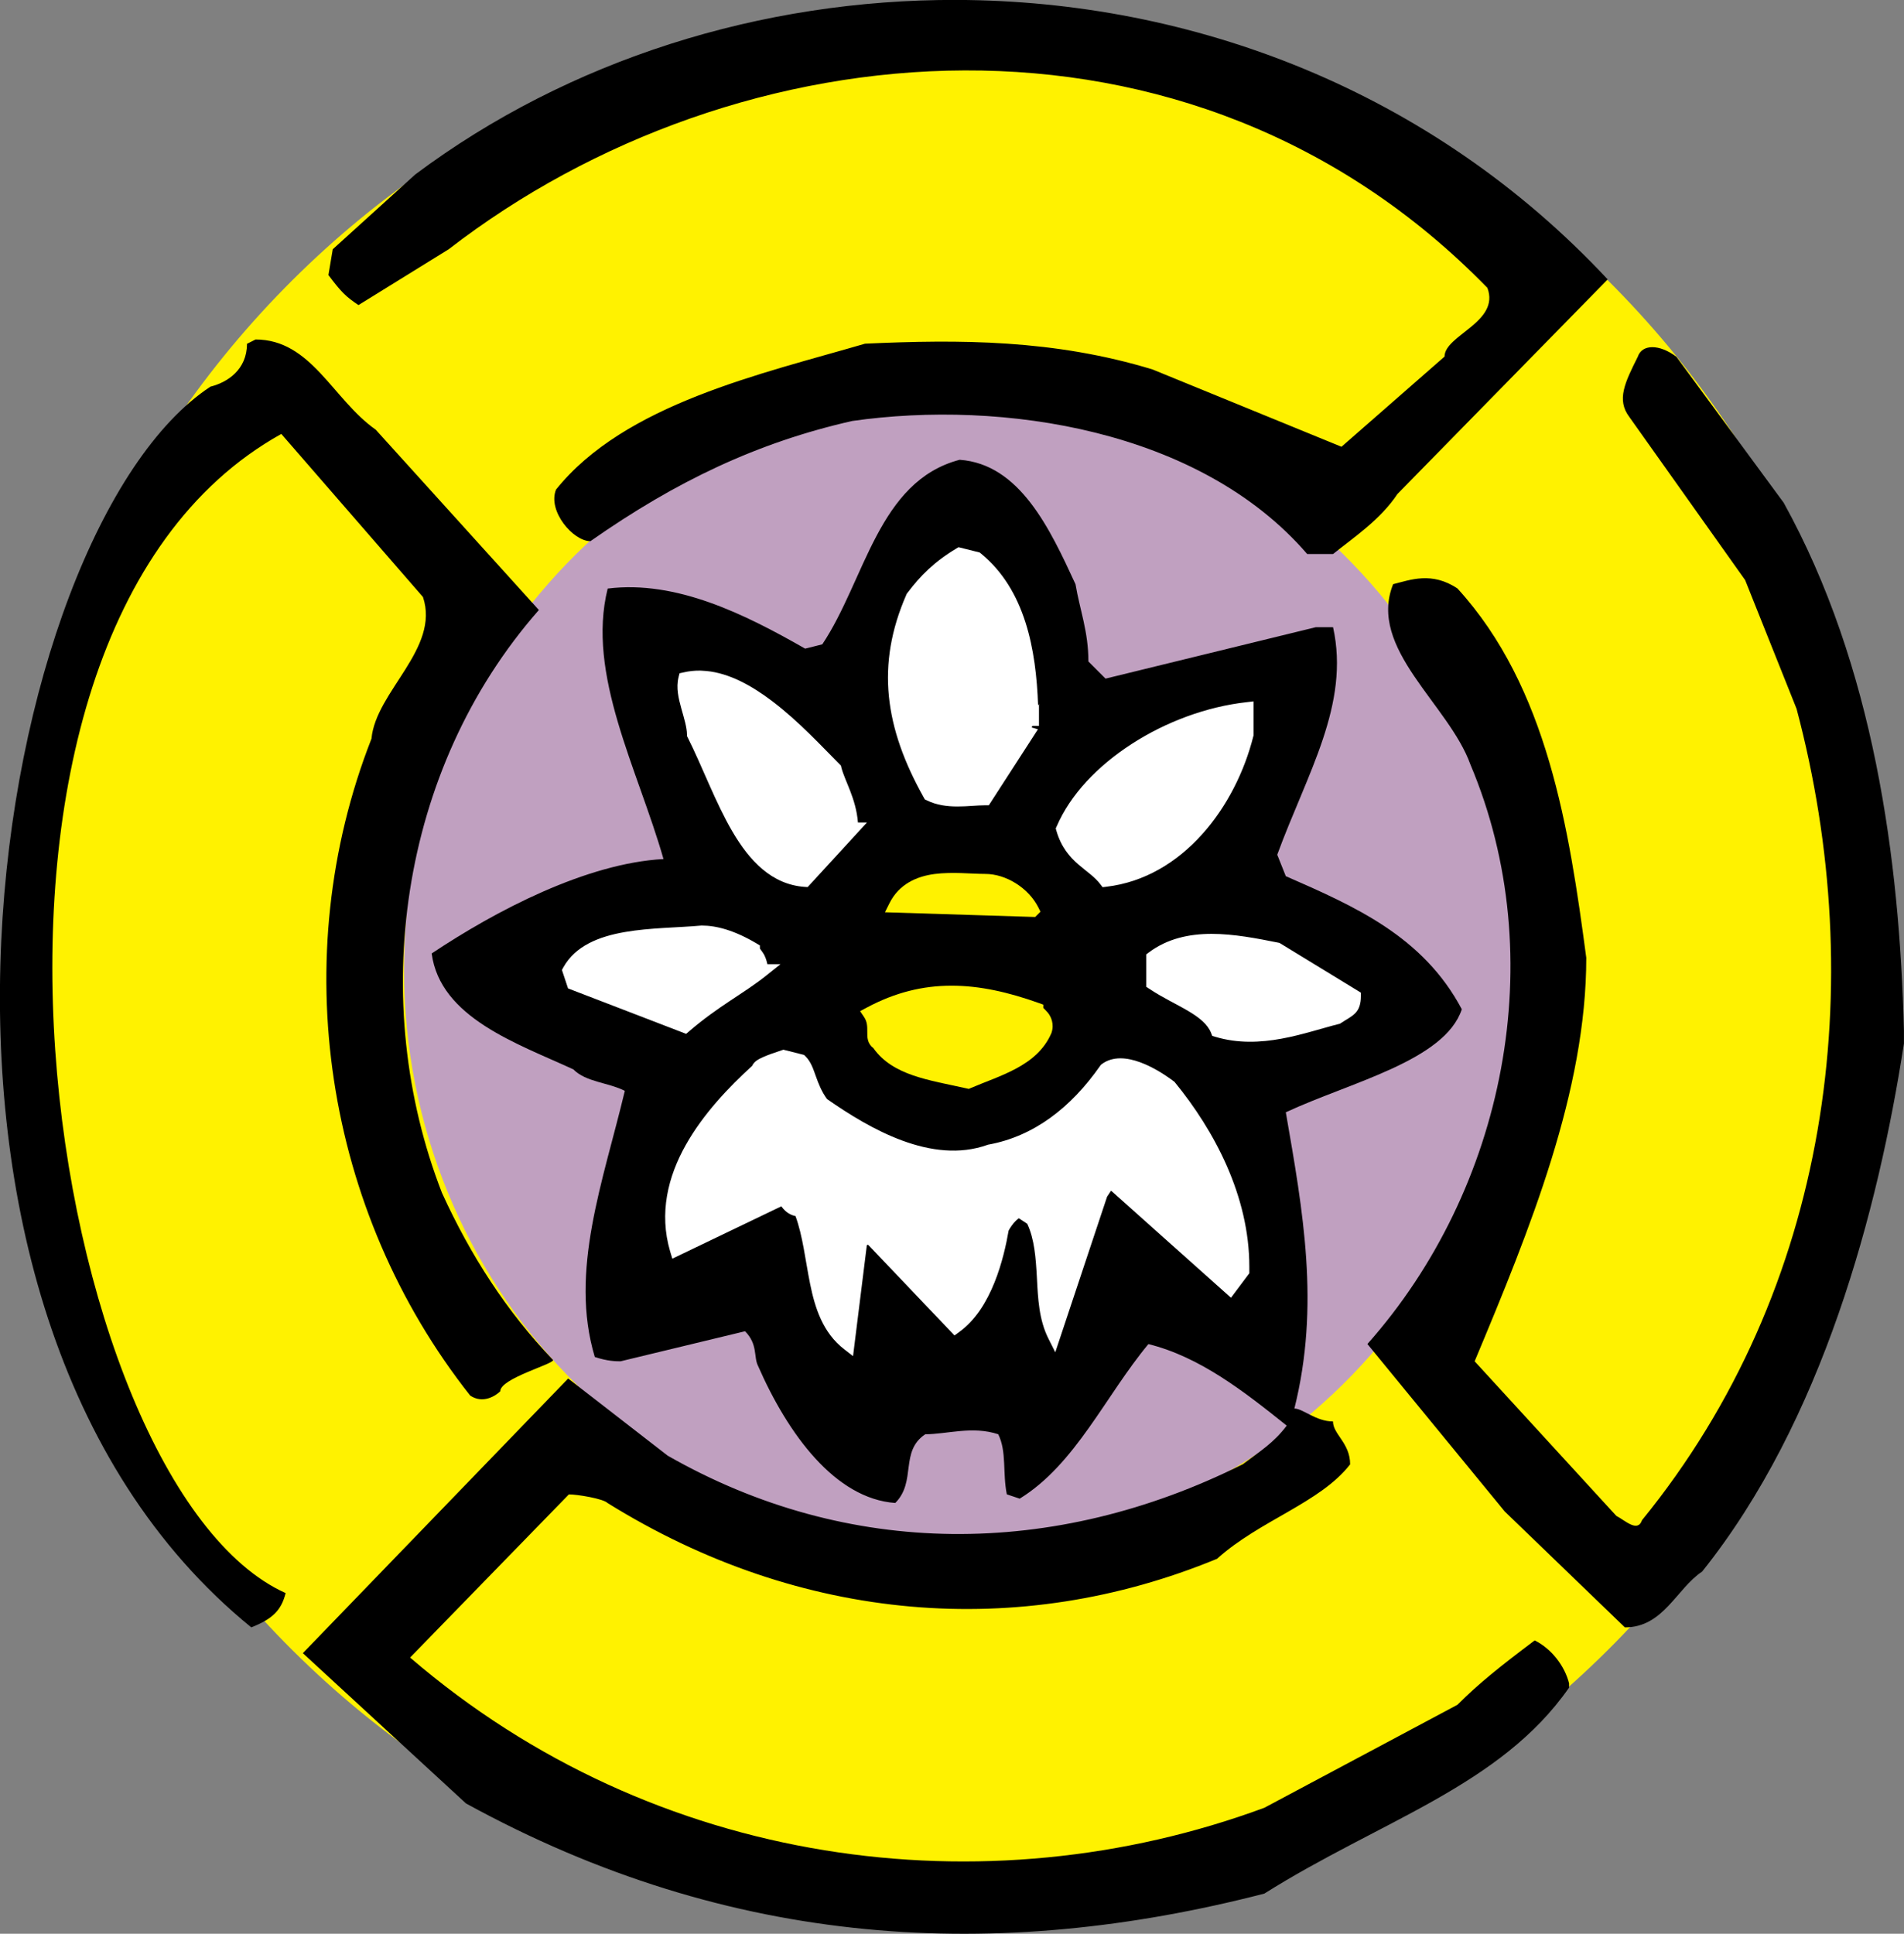 <svg xmlns:svg="http://www.w3.org/2000/svg" xmlns="http://www.w3.org/2000/svg" width="295.43" height="300" version="1.1"><rect width="100%" height="100%" fill="#808080" stroke="none"/><path d="m1.31 149.74c0-81.91 65.63-148.72 146.1-148.72 80.48 0 146.11 66.81 146.11 148.72 0 81.91-65.63 148.71-146.11 148.71-80.47 0-146.1-66.8-146.1-148.71" fill="#fff200"/><path d="m62.68 150.34c0-49.07 38.73-89.1 86.22-89.1 47.48 0 86.22 40.03 86.22 89.1 0 49.08-38.74 89.12-86.22 89.12-47.49 0-86.22-40.04-86.22-89.12" fill="#c0a0c0"/><path d="M148.44-0.01C118.17-0.1 88.25 9.25 64.43 27.07L51.63 38.67 50.96 42.67C52.96 45.33 53.63 45.99 55.62 47.33L69.62 38.67C114.36 4.07 184.63-2.71 230.79 44.66 232.79 49.99 224.14 51.99 224.14 55.32L208.15 69.31 178.84 57.32C163.53 52.65 148.87 52.65 134.22 53.32 118.24 57.99 96.93 62.65 86.27 75.96 84.94 79.3 88.94 83.96 91.61 83.96 104.92 74.63 117.58 68.63 132.23 65.31 155.54 61.98 186.18 66.64 202.83 85.95L206.84 85.95C210.16 83.29 214.17 80.63 216.83 76.64L249.46 43.34 249.44 43.33C222.01 13.97 184.97 0.1 148.44-0.01zM39.65 52.67L38.32 53.34C38.32 57.33 35.32 59.32 32.66 59.98 -1.21 82.24-22.15 202.71 38.99 252.47 42.32 251.15 43.65 249.81 44.32 247.15 7.2 230.46-13.67 99.22 43.65 67.32L65.63 92.62C68.3 100.61 58.31 107.27 57.64 114.6 44.32 148.57 50.32 187.87 72.96 216.51 74.96 217.85 76.95 216.51 77.62 215.84 77.62 213.85 85.82 211.66 85.82 211 78.62 203.49 73.01 194.77 68.58 185.07 57.12 155.64 61.76 119.49 83.62 94.63L83.61 94.63 58.3 66.66C51.64 61.99 48.31 52.67 39.65 52.67zM256.38 53.86C255.29 53.86 254.46 54.35 254.12 55.35 252.13 59.34 250.8 62.01 252.8 64.67L270.78 89.99 278.76 109.96C290.09 152.59 284.09 199.87 254.78 235.84 254.11 237.83 252.11 235.84 250.79 235.17L228.81 211.19C237.46 190.54 246.13 169.23 246.13 148.58 243.47 128.6 240.13 106.62 226.15 91.3 222.15 88.63 218.82 89.97 216.16 90.63 212.17 100.62 224.81 109.28 228.15 118.6 240.81 148.57 233.48 184.53 212.17 208.51L233.48 234.49 252.12 252.47C258.12 252.47 260.11 246.47 264.11 243.81 282.77 220.5 291.41 187.87 295.42 161.89L295.42 159.91C294.75 133.27 290.75 103.3 276.76 77.99L260.11 55.35C258.79 54.35 257.46 53.86 256.38 53.86zM148.9 71.33C136.25 74.66 134.25 89.98 127.59 99.96L124.93 100.63C115.6 95.3 104.95 89.98 94.29 91.31 90.96 104.63 98.95 119.28 102.95 133.27 90.96 133.93 76.97 141.26 66.98 147.92 68.31 157.91 80.3 161.9 88.96 165.9 90.96 167.9 94.29 167.9 96.95 169.23 93.62 183.21 88.29 197.2 92.29 210.52 94.29 211.19 95.62 211.19 96.29 211.19L115.6 206.53C117.6 208.53 116.93 210.53 117.6 211.86 122.26 222.51 129.59 232.5 138.91 233.17 142.24 229.84 139.57 225.17 143.57 222.51 146.9 222.51 150.89 221.18 154.89 222.51 156.22 225.17 155.55 228.5 156.22 231.83L158.22 232.5C166.88 227.17 171.54 216.51 178.19 208.52 186.19 210.51 192.99 215.84 199.65 221.17 197.65 223.83 195.5 225.16 192.84 227.16 163.54 241.81 131.57 241.81 103.6 225.83L88.16 213.86 46.99 256.47 72.3 279.78C113.59 302.43 154.89 304.43 196.18 293.77 214.16 282.45 232.8 277.12 243.46 261.82L243.46 261.15C242.79 258.49 240.79 255.82 238.13 254.49 232.8 258.49 229.47 261.15 226.14 264.48L196.17 280.46C152.88 296.45 101.59 289.79 63.63 257.15L88.27 231.84C89.6 231.84 93.59 232.5 94.26 233.17 124.24 251.82 158.2 254.48 188.84 241.83 195.49 235.84 204.83 233.17 209.49 227.18 209.49 223.85 206.83 222.52 206.83 220.52 204.17 220.52 202.17 218.52 200.84 218.52 204.84 202.53 202.17 187.88 199.51 172.56 209.5 167.9 224.16 164.57 226.82 156.58 220.82 145.25 210.16 140.59 199.51 135.93L198.18 132.6C202.83 119.94 209.5 109.29 206.84 97.3L204.18 97.3 171.54 105.28 168.88 102.62C168.88 97.96 167.55 94.64 166.88 90.64 162.89 81.99 158.22 72 148.9 71.33zM243.46 261.82L243.46 261.82 243.47 261.8C243.47 261.81 243.47 261.81 243.46 261.82z" fill="#000"/><path d="M148.73 84.89L148.38 85.1C144.95 87.16 142.81 89.31 140.77 92.02L140.7 92.11 140.65 92.22C135.86 103.14 137.27 112.93 143.35 123.75L143.5 124.02 143.78 124.15C146.86 125.69 150.39 124.93 152.88 124.93L153.43 124.93 161.05 113.14 160.05 112.85 160.21 112.61 161.21 112.61 161.21 109.21 161.07 109.43C160.77 100.8 159.08 91.48 152.19 85.86L152.01 85.71 148.73 84.89zM108.72 104.04C107.83 104.02 106.94 104.11 106.04 104.32L105.44 104.45 105.29 105.05C104.88 106.7 105.29 108.36 105.71 109.89 106.14 111.42 106.59 112.87 106.59 113.95L106.59 114.19 106.7 114.4C109 118.98 111 124.49 113.65 129.02 116.3 133.55 119.74 137.22 124.84 137.59L125.32 137.62 134.52 127.6 133.12 127.6C132.82 123.85 131.09 121.2 130.54 119.04L130.48 118.77 130.28 118.57C127.65 115.94 123.95 111.9 119.77 108.74 116.63 106.37 113.17 104.44 109.62 104.1 109.32 104.07 109.02 104.05 108.72 104.04zM194.51 108.81L193.4 108.94C181.05 110.32 168.17 118.36 163.96 128.2L163.81 128.52 163.91 128.87C164.63 131.39 165.97 132.94 167.3 134.09 168.62 135.24 169.87 136.03 170.73 137.18L171.08 137.64 171.65 137.57C183.54 136.18 191.75 125.14 194.48 114.18L194.51 114.06 194.51 113.94 194.51 108.81zM108.88 143.59L108.83 143.59C105.24 143.92 100.88 143.91 96.93 144.6 92.97 145.29 89.28 146.71 87.4 150.09L87.19 150.48 88.14 153.34 106.46 160.39 106.92 160C111.49 156.07 115.43 154.11 118.88 151.36L121.11 149.58 119.07 149.58C118.92 148.87 118.68 148.26 118.41 147.86 118.22 147.57 118.04 147.35 117.95 147.22 117.92 147.17 117.92 147.16 117.91 147.15L117.91 146.68 117.43 146.39C113.98 144.33 111.15 143.59 108.92 143.59L108.88 143.59zM187.98 144.88C184.5 144.89 181.15 145.6 178.26 147.76L177.86 148.06 177.86 153.1 178.31 153.39C180.39 154.78 182.59 155.79 184.36 156.84 186.12 157.88 187.4 158.93 187.92 160.26L188.1 160.71 188.57 160.85C195.64 162.97 202.54 160.16 207.75 158.86L207.91 158.82 208.06 158.72C209.01 158.09 209.69 157.79 210.29 157.18 210.9 156.58 211.16 155.67 211.16 154.56L211.16 154 210.69 153.71 198.54 146.29 198.37 146.25C195.03 145.58 191.45 144.88 187.98 144.88zM121.55 162.85L121.28 162.94C120.28 163.28 119.27 163.61 118.44 163.98 118.03 164.16 117.66 164.34 117.33 164.59 117.11 164.76 116.86 165 116.71 165.35 113.06 168.68 109.1 172.83 106.4 177.64 103.65 182.54 102.23 188.18 103.98 194.14L104.32 195.27 121.23 187.15C121.99 188.19 122.77 188.52 123.43 188.66 124.56 191.72 124.95 195.47 125.69 199.14 126.46 202.97 127.69 206.76 130.97 209.31L132.36 210.39 134.5 193.19 134.69 193.1 148.1 207.18 148.8 206.67C153.91 203.04 155.78 195.08 156.5 190.92 156.77 190.4 157.19 189.82 157.59 189.42 157.78 189.23 157.95 189.1 158.09 189L159.39 189.86C160.51 192.24 160.72 195.17 160.89 198.25 161.05 201.41 161.2 204.72 162.66 207.64L163.74 209.79 171.78 185.65 172.4 184.72 191 201.33 193.85 197.53 193.85 197.2 193.85 196.53C193.85 185.55 188.41 175.38 182.31 167.93L182.23 167.83 182.13 167.76C180.75 166.72 178.86 165.51 176.88 164.79 174.9 164.07 172.67 163.8 170.94 165.1L170.82 165.2 170.72 165.33C166.17 171.84 160.41 176.29 153.38 177.57L153.3 177.58 153.23 177.61C144.55 180.71 134.93 175.11 128.33 170.51 127.48 169.35 127.02 168.17 126.62 167.05 126.2 165.9 125.87 164.75 124.96 163.85L124.76 163.66 121.55 162.85z" fill="#fff"/><path d="M147.1 135.44C146.4 135.46 145.71 135.5 145.02 135.59 142.26 135.95 139.5 137.14 138.01 140.13L137.31 141.53 160.62 142.26 160.92 141.96 161.44 141.44 161.12 140.79C159.57 137.72 156.06 135.58 152.89 135.58 151.77 135.58 150.49 135.49 149.15 135.45 148.48 135.43 147.79 135.42 147.1 135.44zM147.62 152.92C143.22 152.92 138.89 153.95 134.43 156.35L133.46 156.87 134.07 157.78C134.57 158.53 134.57 159.23 134.57 160.06 134.57 160.47 134.55 160.91 134.69 161.42 134.8 161.84 135.1 162.3 135.52 162.61 137.01 164.73 139.2 165.98 141.66 166.83 144.18 167.7 147.04 168.2 150.01 168.86L150.32 168.93 150.62 168.8C152.9 167.82 155.42 166.99 157.69 165.76 159.96 164.54 162.02 162.88 163.13 160.29L163.15 160.25 163.16 160.21C163.6 158.89 163.1 157.72 162.57 157.09 162.3 156.77 162.05 156.54 161.91 156.39 161.88 156.36 161.89 156.37 161.88 156.36L161.88 155.86 161.22 155.62C156.49 153.93 152.02 152.91 147.62 152.92z" fill="#fff200"/></svg>